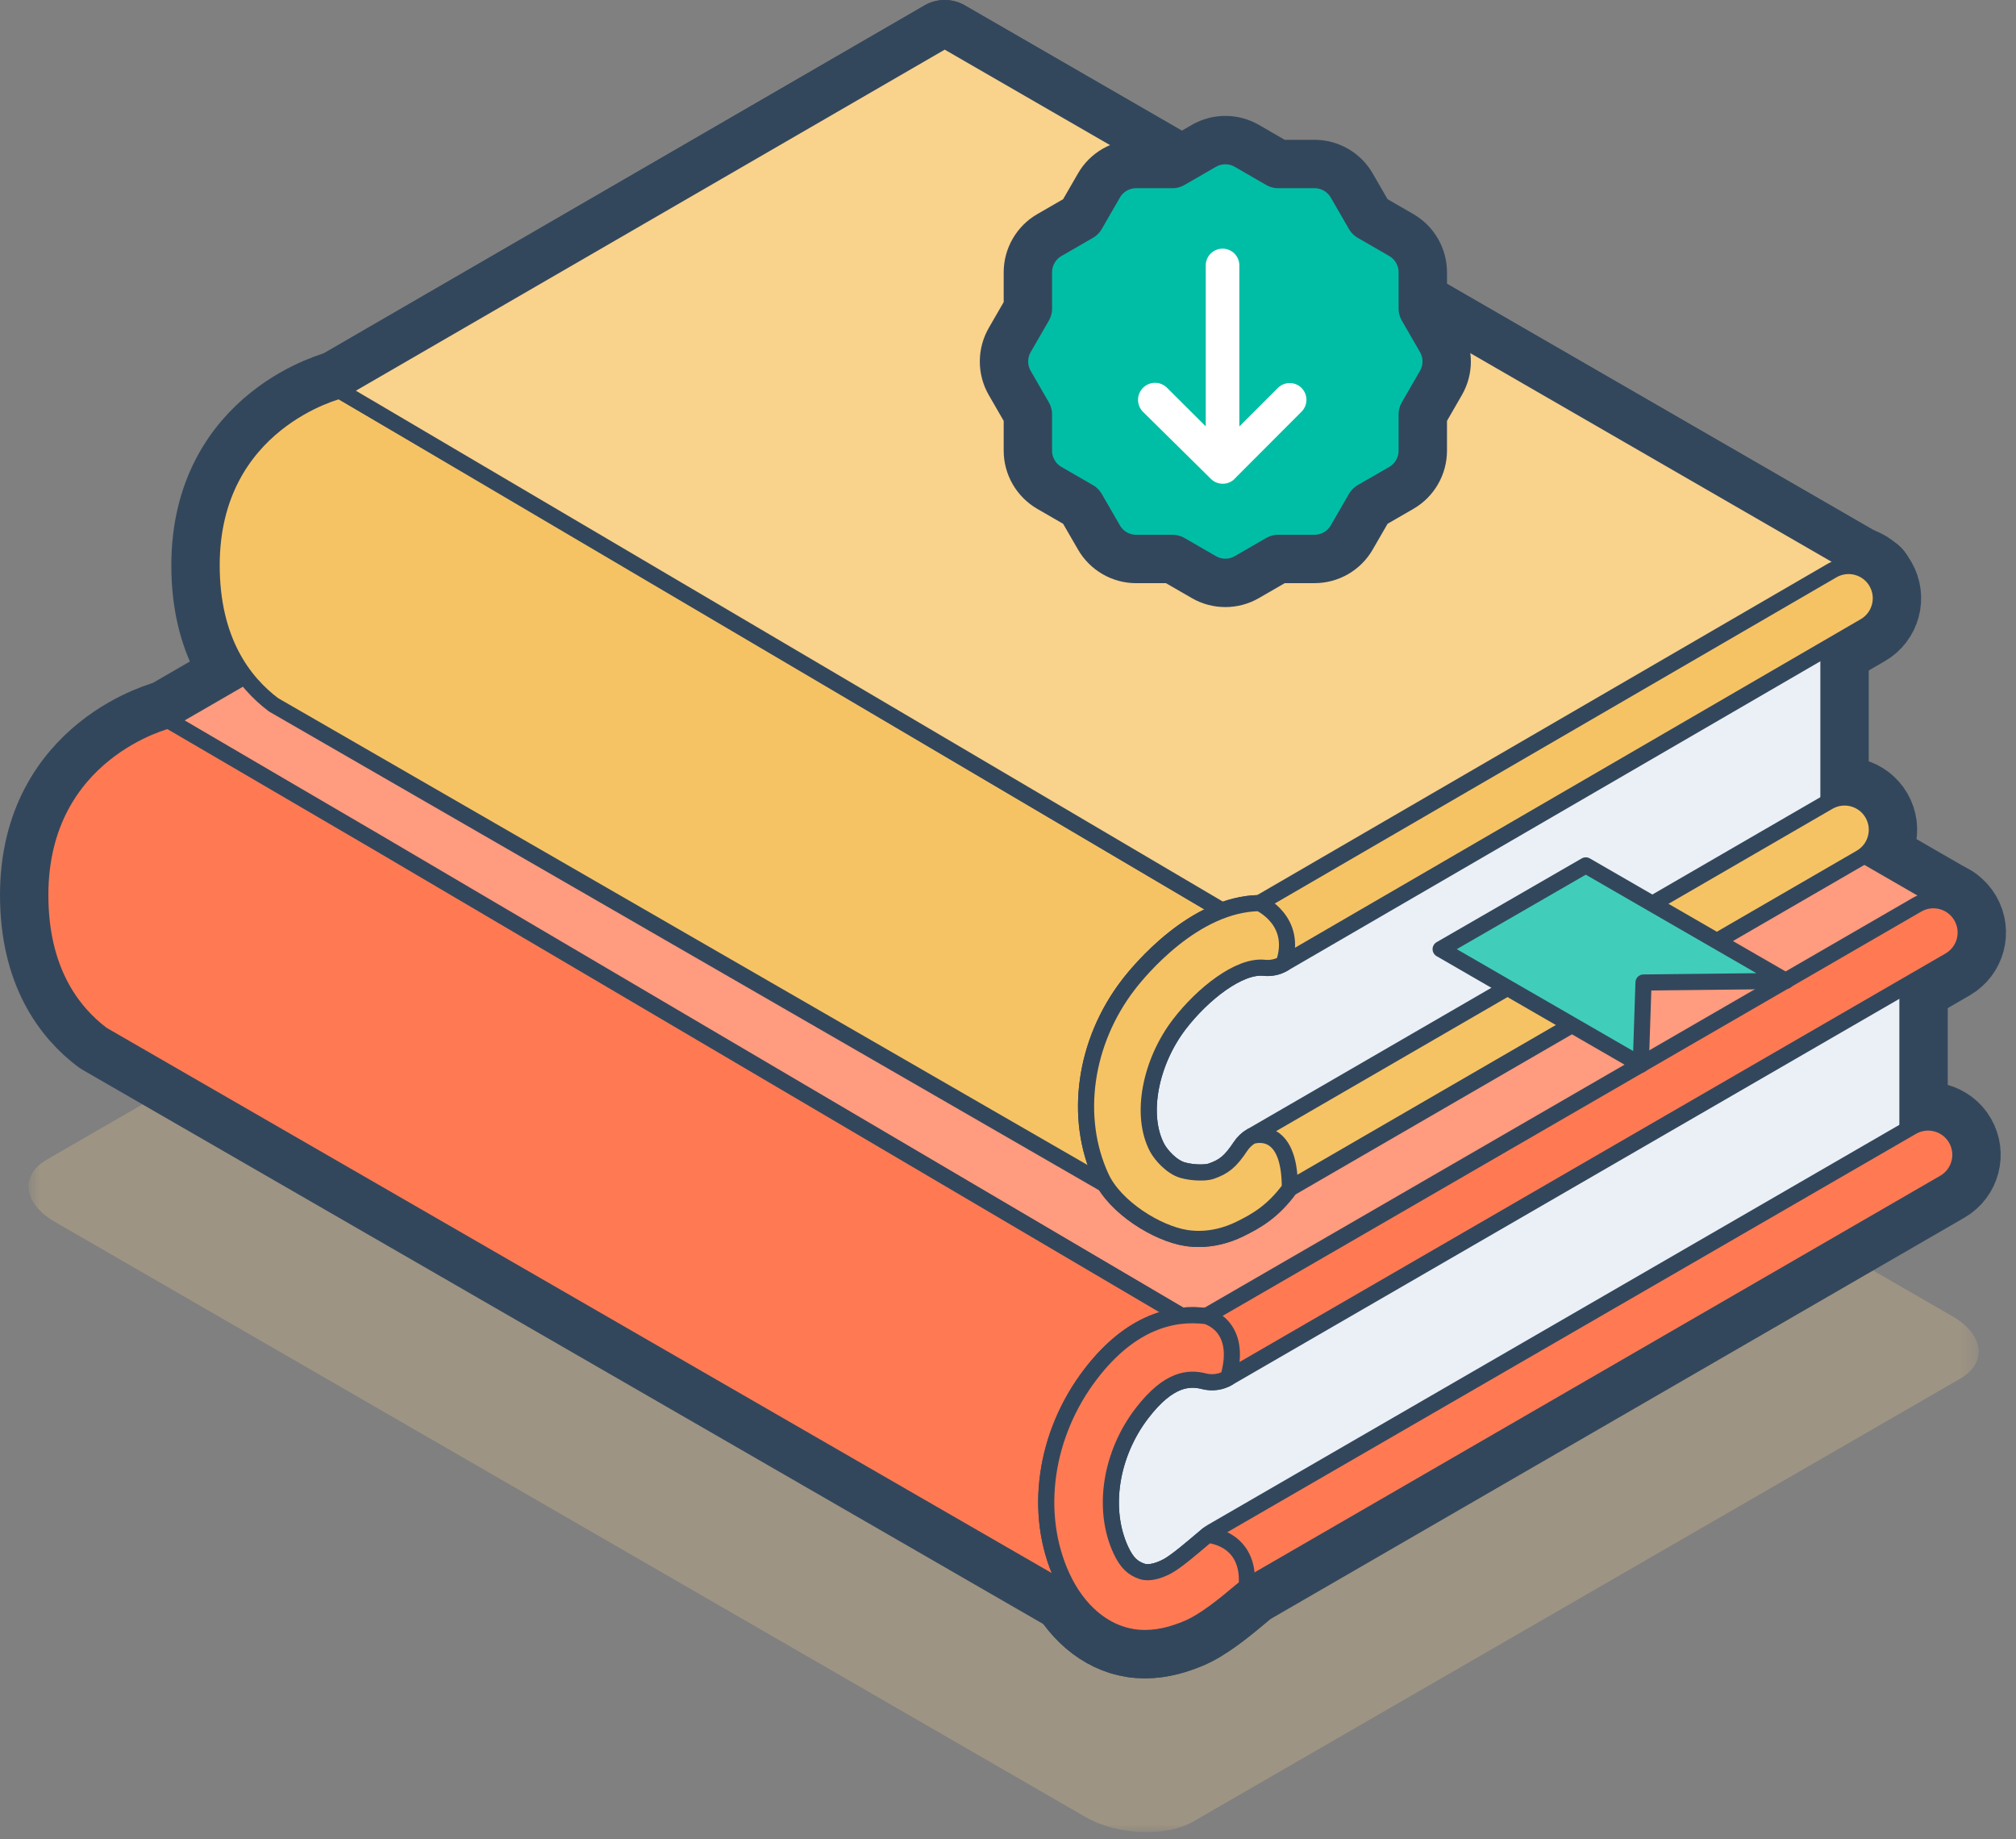 <svg width="125" height="114" viewBox="0 0 125 114" xmlns="http://www.w3.org/2000/svg" xmlns:xlink="http://www.w3.org/1999/xlink">
    <rect x="0" y="0" width="125" height="114" fill="#808080" stroke="none"/>
    <defs>
        <path id="a" d="M.769.187h120.92V70H.768z"/>
    </defs>
    <g fill="none" fill-rule="evenodd">
        <g transform="translate(1 43.576)">
            <mask id="b" fill="#fff">
                <use xlink:href="#a"/>
            </mask>
            <path d="M73.002 69.333l47.531-27.441c1.712-.99 1.495-2.733-.482-3.874L56.163 1.132C54.186-.01 51.167-.135 49.454.854L1.924 28.296c-1.713.989-1.496 2.73.481 3.873l63.888 36.886c1.978 1.142 4.996 1.267 6.71.278" fill-opacity=".25" fill="#F9D28C" mask="url(#b)"/>
        </g>
        <path stroke="#33475C" stroke-width="5" stroke-linecap="round" stroke-linejoin="round" d="M55.714 18.463L10.45 44.66l64.7 38.026 45.844-26.534zM75.149 84.494s-8.317 1.21-7.64 9.235c.632 7.464 7.64 1.887 7.64 1.887l43.119-24.956V59.538l-43.12 24.956z"/>
        <path d="M69.47 100.547s-.416-.122-.959-.553L6.336 64.134c-1.87-1.409-3.836-3.987-3.836-8.65 0-8.89 7.95-10.825 7.95-10.825l12.971 7.58L75.15 82.686s-8.308 1.657-9.34 8.138c-.904 5.67 1.744 8.618 2.702 9.17" stroke="#33475C" stroke-width="5" stroke-linecap="round" stroke-linejoin="round"/>
        <path d="M70.995 101.54c-.246 0-.499-.017-.757-.057-1.817-.284-3.412-1.641-4.377-3.726-1.804-3.901-1.104-8.846 1.78-12.598 2.515-3.27 5.146-3.83 7.145-3.574l44.093-25.51c.956-.553 2.178-.225 2.731.73.555.957.228 2.18-.728 2.733L76.15 85.417c-.452.262-.988.336-1.493.208-.907-.23-2.163-.214-3.844 1.973-1.959 2.546-2.49 5.954-1.322 8.48.377.812.752 1.142 1.338 1.337.41.138 1.037-.036 1.58-.336.553-.305 1.493-1.116 2.1-1.626l.36-.305c.088-.072.18-.136.278-.193l43.402-25.1c.956-.553 2.18-.226 2.732.729.554.956.228 2.18-.728 2.733L77.303 98.33l-.216.18c-1.237 1.043-2.436 2.015-3.514 2.457-.636.26-1.544.574-2.578.574z" stroke="#33475C" stroke-width="5" stroke-linecap="round" stroke-linejoin="round"/>
        <path d="M67.642 85.159c-2.885 3.752-3.584 8.697-1.781 12.598.965 2.085 2.56 3.442 4.378 3.726.257.04.51.058.756.058 1.034 0 1.942-.314 2.579-.574 1.078-.442 2.277-1.414 3.512-2.456l.216-.181c.233-3.046-2.432-3.182-2.432-3.182l-.362.305c-.605.51-1.546 1.32-2.098 1.626-.544.3-1.171.473-1.581.336-.586-.195-.961-.526-1.337-1.337-1.168-2.526-.637-5.935 1.321-8.481 1.681-2.186 2.936-2.202 3.845-1.972.505.128 1.041.054 1.493-.208.957-3.271-1.364-3.832-1.364-3.832-1.999-.256-4.63.303-7.145 3.574zM58.576 2.5L21.074 24.216l56.938 33.546 38.084-22.053zM78.011 59.569s-8.063 1.193-7.64 9.234c.541 10.294 7.64 1.888 7.64 1.888l35.358-20.476V39.093L78.01 59.569z" stroke="#33475C" stroke-width="5" stroke-linecap="round" stroke-linejoin="round"/>
        <path d="M72.33 75.622s-.415-.121-.956-.552L16.959 43.69c-1.87-1.41-3.836-3.987-3.836-8.65 0-8.891 7.95-10.824 7.95-10.824l12.971 7.58 43.968 25.966s-8.308 1.657-9.341 8.138c-.905 5.669 1.744 8.618 2.703 9.17" stroke="#33475C" stroke-width="5" stroke-linecap="round" stroke-linejoin="round"/>
        <path stroke="#33475C" stroke-width="5" stroke-linecap="round" stroke-linejoin="round" d="M58.576 2.5L21.074 24.216 78.012 57.76l38.084-22.052z"/>
        <path d="M74.33 76.801c-.263 0-.525-.02-.784-.06-1.8-.282-4.405-1.893-5.267-3.755-1.71-3.7-1.048-8.389 1.686-11.945.668-.87 4.058-5 8.126-5.058l35.526-20.627c.956-.554 2.18-.228 2.733.728.553.956.227 2.18-.73 2.734L79.595 59.735c-.366.212-.792.305-1.212.257-1.555-.162-3.819 1.63-5.247 3.488-1.809 2.352-2.466 5.638-1.388 7.67.237.446.897 1.194 1.59 1.39.614.172 1.42.184 1.769.06.782-.278 1.172-.572 1.82-1.546.171-.256.397-.469.663-.623l35.78-20.725c.957-.553 2.18-.226 2.733.73.553.955.227 2.178-.728 2.732L79.977 73.671c-1.055 1.436-2.079 2.017-3.118 2.524-.823.401-1.683.606-2.528.606z" stroke="#33475C" stroke-width="5" stroke-linecap="round" stroke-linejoin="round"/>
        <path d="M69.964 61.042c-2.733 3.556-3.396 8.244-1.685 11.944.862 1.863 3.466 3.474 5.266 3.755.26.04.522.06.785.06.845 0 1.705-.204 2.53-.606 1.04-.507 2.062-1.088 3.116-2.523.02-4.13-2.387-3.24-2.387-3.24-.266.154-.492.367-.663.623-.648.973-1.038 1.267-1.82 1.546-.349.124-1.156.112-1.769-.061-.693-.195-1.352-.943-1.59-1.39-1.078-2.031-.42-5.317 1.388-7.67 1.43-1.857 3.692-3.65 5.246-3.487.42.048.847-.046 1.212-.258.918-2.676-1.503-3.752-1.503-3.752-4.066.059-7.457 4.189-8.126 5.059zM101.735 66.004l-12.41-7.165 9-5.194 12.409 7.163-8.83.098z" stroke="#33475C" stroke-width="5" stroke-linecap="round" stroke-linejoin="round"/>
        <path fill="#FF9B7E" d="M55.714 18.463L10.45 44.66l64.7 38.026 45.844-26.534z"/>
        <path stroke="#33475C" stroke-linecap="round" stroke-linejoin="round" d="M55.714 18.463L10.45 44.66l64.7 38.026 45.844-26.534z"/>
        <path d="M75.149 84.494s-8.317 1.21-7.64 9.235c.632 7.464 7.64 1.887 7.64 1.887l43.119-24.956V59.538l-43.12 24.956z" fill="#EAF0F6"/>
        <path d="M75.149 84.494s-8.317 1.21-7.64 9.235c.632 7.464 7.64 1.887 7.64 1.887l43.119-24.956V59.538l-43.12 24.956z" stroke="#33475C" stroke-linecap="round" stroke-linejoin="round"/>
        <path d="M69.47 100.547s-.416-.122-.959-.553L6.336 64.134c-1.87-1.409-3.836-3.987-3.836-8.65 0-8.89 7.95-10.825 7.95-10.825l12.971 7.58L75.15 82.686s-8.308 1.657-9.34 8.138c-.904 5.67 1.744 8.618 2.702 9.17" fill="#FF7A53"/>
        <path d="M69.47 100.547s-.416-.122-.959-.553L6.336 64.134c-1.87-1.409-3.836-3.987-3.836-8.65 0-8.89 7.95-10.825 7.95-10.825l12.971 7.58L75.15 82.686s-8.308 1.657-9.34 8.138c-.904 5.67 1.744 8.618 2.702 9.17" stroke="#33475C" stroke-linecap="round" stroke-linejoin="round"/>
        <path d="M70.995 101.54c-.246 0-.499-.017-.757-.057-1.817-.284-3.412-1.641-4.377-3.726-1.804-3.901-1.104-8.846 1.78-12.598 2.515-3.27 5.146-3.83 7.145-3.574l44.093-25.51c.956-.553 2.178-.225 2.731.73.555.957.228 2.18-.728 2.733L76.15 85.417c-.452.262-.988.336-1.493.208-.907-.23-2.163-.214-3.844 1.973-1.959 2.546-2.49 5.954-1.322 8.48.377.812.752 1.142 1.338 1.337.41.138 1.037-.036 1.58-.336.553-.305 1.493-1.116 2.1-1.626l.36-.305c.088-.072.18-.136.278-.193l43.402-25.1c.956-.553 2.18-.226 2.732.729.554.956.228 2.18-.728 2.733L77.303 98.33l-.216.18c-1.237 1.043-2.436 2.015-3.514 2.457-.636.26-1.544.574-2.578.574" fill="#FF7A53"/>
        <path d="M70.995 101.54c-.246 0-.499-.017-.757-.057-1.817-.284-3.412-1.641-4.377-3.726-1.804-3.901-1.104-8.846 1.78-12.598 2.515-3.27 5.146-3.83 7.145-3.574l44.093-25.51c.956-.553 2.178-.225 2.731.73.555.957.228 2.18-.728 2.733L76.15 85.417c-.452.262-.988.336-1.493.208-.907-.23-2.163-.214-3.844 1.973-1.959 2.546-2.49 5.954-1.322 8.48.377.812.752 1.142 1.338 1.337.41.138 1.037-.036 1.58-.336.553-.305 1.493-1.116 2.1-1.626l.36-.305c.088-.072.18-.136.278-.193l43.402-25.1c.956-.553 2.18-.226 2.732.729.554.956.228 2.18-.728 2.733L77.303 98.33l-.216.18c-1.237 1.043-2.436 2.015-3.514 2.457-.636.26-1.544.574-2.578.574z" stroke="#33475C" stroke-linecap="round" stroke-linejoin="round"/>
        <path d="M67.642 85.159c-2.885 3.752-3.584 8.697-1.781 12.598.965 2.085 2.56 3.442 4.378 3.726.257.04.51.058.756.058 1.034 0 1.942-.314 2.579-.574 1.078-.442 2.277-1.414 3.512-2.456l.216-.181c.233-3.046-2.432-3.182-2.432-3.182l-.362.305c-.605.51-1.546 1.32-2.098 1.626-.544.3-1.171.473-1.581.336-.586-.195-.961-.526-1.337-1.337-1.168-2.526-.637-5.935 1.321-8.481 1.681-2.186 2.936-2.202 3.845-1.972.505.128 1.041.054 1.493-.208.957-3.271-1.364-3.832-1.364-3.832-1.999-.256-4.63.303-7.145 3.574" fill="#FF7A53"/>
        <path d="M67.642 85.159c-2.885 3.752-3.584 8.697-1.781 12.598.965 2.085 2.56 3.442 4.378 3.726.257.04.51.058.756.058 1.034 0 1.942-.314 2.579-.574 1.078-.442 2.277-1.414 3.512-2.456l.216-.181c.233-3.046-2.432-3.182-2.432-3.182l-.362.305c-.605.51-1.546 1.32-2.098 1.626-.544.3-1.171.473-1.581.336-.586-.195-.961-.526-1.337-1.337-1.168-2.526-.637-5.935 1.321-8.481 1.681-2.186 2.936-2.202 3.845-1.972.505.128 1.041.054 1.493-.208.957-3.271-1.364-3.832-1.364-3.832-1.999-.256-4.63.303-7.145 3.574z" stroke="#33475C" stroke-linecap="round" stroke-linejoin="round"/>
        <path fill="#F9D28C" d="M58.576 2.5L21.074 24.216l56.938 33.546 38.084-22.053z"/>
        <path stroke="#33475C" stroke-linecap="round" stroke-linejoin="round" d="M58.576 2.5L21.074 24.216l56.938 33.546 38.084-22.053z"/>
        <path d="M78.011 59.569s-8.063 1.193-7.64 9.234c.541 10.294 7.64 1.888 7.64 1.888l35.358-20.476V39.093L78.01 59.569z" fill="#EAF0F6"/>
        <path d="M78.011 59.569s-8.063 1.193-7.64 9.234c.541 10.294 7.64 1.888 7.64 1.888l35.358-20.476V39.093L78.01 59.569z" stroke="#33475C" stroke-linecap="round" stroke-linejoin="round"/>
        <path d="M72.33 75.622s-.414-.121-.956-.552L16.959 43.69c-1.87-1.41-3.836-3.987-3.836-8.65 0-8.891 7.95-10.824 7.95-10.824l12.972 7.58 43.967 25.966s-8.308 1.657-9.341 8.138c-.904 5.669 1.745 8.618 2.703 9.17" fill="#F6C364"/>
        <path d="M72.33 75.622s-.414-.121-.956-.552L16.959 43.69c-1.87-1.41-3.836-3.987-3.836-8.65 0-8.891 7.95-10.824 7.95-10.824l12.972 7.58 43.967 25.966s-8.308 1.657-9.341 8.138c-.904 5.669 1.745 8.618 2.703 9.17" stroke="#33475C" stroke-linecap="round" stroke-linejoin="round"/>
        <path fill="#F9D28C" d="M58.576 2.5L21.074 24.216 78.012 57.76l38.084-22.052z"/>
        <path stroke="#33475C" stroke-linecap="round" stroke-linejoin="round" d="M58.576 2.5L21.074 24.216 78.012 57.76l38.084-22.052z"/>
        <path d="M74.33 76.801c-.263 0-.525-.02-.784-.06-1.8-.282-4.405-1.893-5.267-3.755-1.71-3.7-1.048-8.389 1.686-11.945.668-.87 4.058-5 8.126-5.058l35.526-20.627c.956-.554 2.18-.228 2.733.728.553.956.227 2.18-.73 2.734L79.595 59.735c-.366.212-.792.305-1.212.257-1.555-.162-3.819 1.63-5.247 3.488-1.809 2.352-2.466 5.638-1.388 7.67.237.446.897 1.194 1.59 1.39.614.172 1.42.184 1.769.06.782-.278 1.172-.572 1.82-1.546.171-.256.397-.469.663-.623l35.78-20.725c.957-.553 2.18-.226 2.733.73.553.955.227 2.178-.728 2.732L79.977 73.671c-1.055 1.436-2.079 2.017-3.118 2.524-.823.401-1.683.606-2.528.606" fill="#F6C364"/>
        <path d="M74.33 76.801c-.263 0-.525-.02-.784-.06-1.8-.282-4.405-1.893-5.267-3.755-1.71-3.7-1.048-8.389 1.686-11.945.668-.87 4.058-5 8.126-5.058l35.526-20.627c.956-.554 2.18-.228 2.733.728.553.956.227 2.18-.73 2.734L79.595 59.735c-.366.212-.792.305-1.212.257-1.555-.162-3.819 1.63-5.247 3.488-1.809 2.352-2.466 5.638-1.388 7.67.237.446.897 1.194 1.59 1.39.614.172 1.42.184 1.769.06.782-.278 1.172-.572 1.82-1.546.171-.256.397-.469.663-.623l35.78-20.725c.957-.553 2.18-.226 2.733.73.553.955.227 2.178-.728 2.732L79.977 73.671c-1.055 1.436-2.079 2.017-3.118 2.524-.823.401-1.683.606-2.528.606z" stroke="#33475C" stroke-linecap="round" stroke-linejoin="round"/>
        <path d="M69.964 61.042c-2.733 3.556-3.396 8.244-1.685 11.944.862 1.863 3.466 3.474 5.266 3.755.26.04.522.06.785.06.845 0 1.705-.204 2.53-.606 1.04-.507 2.062-1.088 3.116-2.523.02-4.13-2.387-3.24-2.387-3.24-.266.154-.492.367-.663.623-.648.973-1.038 1.267-1.82 1.546-.349.124-1.156.112-1.769-.061-.693-.195-1.352-.943-1.59-1.39-1.078-2.031-.42-5.317 1.388-7.67 1.43-1.857 3.692-3.65 5.246-3.487.42.048.847-.046 1.212-.258.918-2.676-1.503-3.752-1.503-3.752-4.066.059-7.457 4.189-8.126 5.059" fill="#F6C364"/>
        <path d="M69.964 61.042c-2.733 3.556-3.396 8.244-1.685 11.944.862 1.863 3.466 3.474 5.266 3.755.26.04.522.06.785.06.845 0 1.705-.204 2.53-.606 1.04-.507 2.062-1.088 3.116-2.523.02-4.13-2.387-3.24-2.387-3.24-.266.154-.492.367-.663.623-.648.973-1.038 1.267-1.82 1.546-.349.124-1.156.112-1.769-.061-.693-.195-1.352-.943-1.59-1.39-1.078-2.031-.42-5.317 1.388-7.67 1.43-1.857 3.692-3.65 5.246-3.487.42.048.847-.046 1.212-.258.918-2.676-1.503-3.752-1.503-3.752-4.066.059-7.457 4.189-8.126 5.059z" stroke="#33475C" stroke-linecap="round" stroke-linejoin="round"/>
        <path fill="#40CEBB" d="M101.735 66.004l-12.41-7.165 9-5.194 12.409 7.163-8.83.098z"/>
        <path stroke="#33475C" stroke-linecap="round" stroke-linejoin="round" d="M101.735 66.004l-12.41-7.165 9-5.194 12.409 7.163-8.83.098z"/>
        <g>
            <path d="M62.252 22.409c0-.467.123-.926.355-1.33l1.126-1.951v-2.251c0-.947.511-1.83 1.331-2.304l1.951-1.126 1.126-1.95c.47-.82 1.355-1.33 2.303-1.33h2.251l1.951-1.126c.823-.474 1.84-.473 2.66-.001l1.951 1.127h2.251c.95 0 1.833.51 2.305 1.332l1.126 1.948 1.95 1.125c.82.475 1.33 1.358 1.33 2.305v2.25l1.125 1.95c.233.405.356.865.356 1.332 0 .466-.123.926-.357 1.33l-1.124 1.95v2.25c0 .95-.512 1.833-1.333 2.306l-1.947 1.124-1.127 1.95c-.47.82-1.355 1.33-2.304 1.33h-2.25l-1.952 1.128c-.819.474-1.839.474-2.66-.001l-1.95-1.125h-2.25c-.95 0-1.834-.512-2.305-1.332l-1.126-1.948-1.95-1.126c-.82-.475-1.332-1.357-1.332-2.305v-2.25l-1.126-1.951c-.23-.4-.355-.861-.355-1.33" fill="#00BEA5"/>
            <path d="M62.252 22.409c0-.467.123-.926.355-1.33l1.126-1.951v-2.251c0-.947.511-1.83 1.331-2.304l1.951-1.126 1.126-1.95c.47-.82 1.355-1.33 2.303-1.33h2.251l1.951-1.126c.823-.474 1.84-.473 2.66-.001l1.951 1.127h2.251c.95 0 1.833.51 2.305 1.332l1.126 1.948 1.95 1.125c.82.475 1.33 1.358 1.33 2.305v2.25l1.125 1.95c.233.405.356.865.356 1.332 0 .466-.123.926-.357 1.33l-1.124 1.95v2.25c0 .95-.512 1.833-1.333 2.306l-1.947 1.124-1.127 1.95c-.47.82-1.355 1.33-2.304 1.33h-2.25l-1.952 1.128c-.819.474-1.839.474-2.66-.001l-1.95-1.125h-2.25c-.95 0-1.834-.512-2.305-1.332l-1.126-1.948-1.95-1.126c-.82-.475-1.332-1.357-1.332-2.305v-2.25l-1.126-1.951c-.23-.4-.355-.861-.355-1.33" stroke="#33475C" stroke-width="3" stroke-linecap="round" stroke-linejoin="round"/>
        </g>
        <path d="M76.541 29.687l4.16-4.168c.405-.406.405-1.063 0-1.469-.405-.405-1.062-.405-1.468 0l-2.388 2.388v-9.982c0-.576-.467-1.042-1.042-1.042s-1.042.466-1.042 1.042v9.974l-2.389-2.38c-.405-.417-1.072-.426-1.489-.02-.417.405-.427 1.071-.022 1.49l4.22 4.167c.407.401 1.062.401 1.47 0h-.01z" fill="#FFF"/>
    </g>
</svg>
